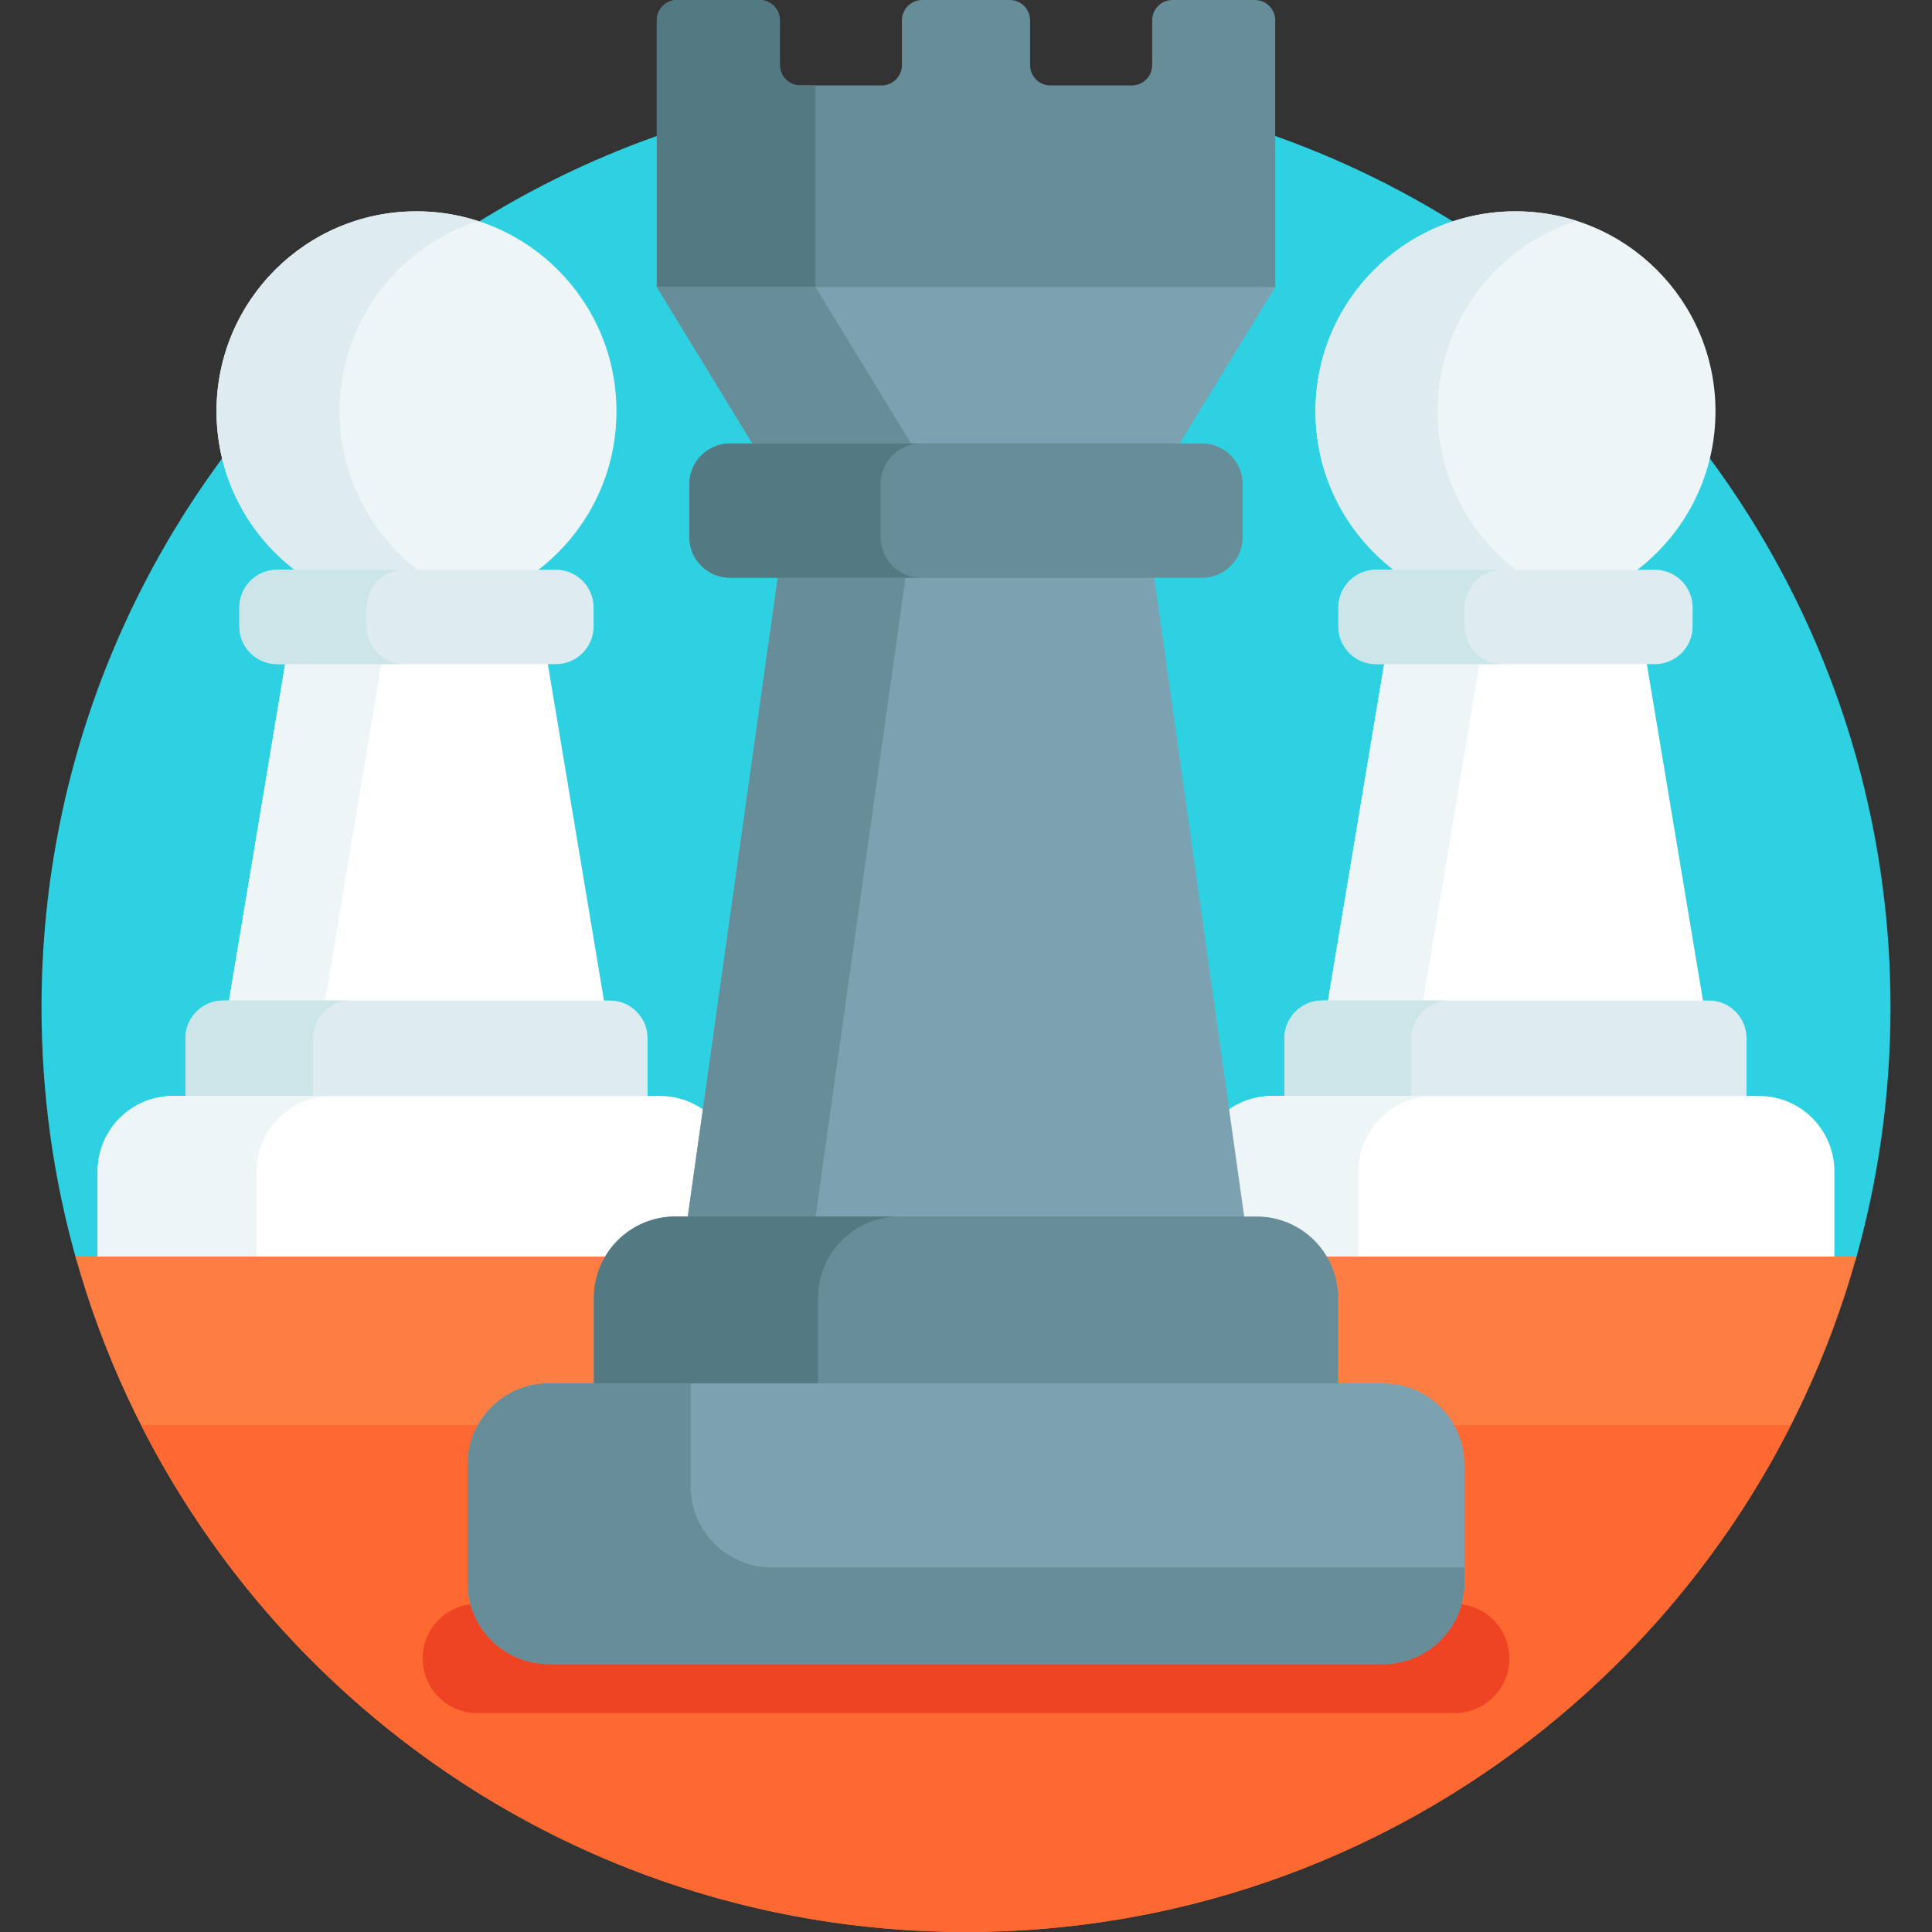 <svg id="Capa_1" enable-background="new 0 0 512 512" height="512" viewBox="0 0 512 512" width="512" xmlns="http://www.w3.org/2000/svg"><rect x="0" y="0" width="512" height="512" fill="#333333" stroke="none"/><g><g><path d="m491.725 334c6.041-21.295 9.275-43.77 9.275-67 0-135.31-109.69-245-245-245s-245 109.69-245 245c0 23.23 3.234 45.705 9.275 67z" fill="#2ed1e2"/></g><path d="m332.555 0h-21.834c-2.978 0-5.391 2.414-5.391 5.391v11.861c0 2.977-2.414 5.391-5.391 5.391h-21.565c-2.978 0-5.391-2.414-5.391-5.391v-11.861c0-2.977-2.414-5.391-5.391-5.391h-23.182c-2.978 0-5.391 2.414-5.391 5.391v11.861c0 2.977-2.414 5.391-5.391 5.391h-21.565c-2.978 0-5.391-2.414-5.391-5.391v-11.861c0-2.977-2.414-5.391-5.391-5.391h-21.834c-2.978 0-5.391 2.414-5.391 5.391v70.668l3.286 1h157.321l3.286-1v-70.668c-.003-2.977-2.417-5.391-5.394-5.391z" fill="#678d98"/><g><path d="m216.107 22.643h-4.046c-2.978 0-5.391-2.414-5.391-5.391v-11.861c0-2.977-2.414-5.391-5.391-5.391h-21.834c-2.978 0-5.391 2.414-5.391 5.391v70.668l3.286 1h38.768v-54.416z" fill="#537983"/></g><path d="m312.017 118.528 25.929-42.469h-163.892l25.929 42.469z" fill="#7ca1b1"/><path d="m174.054 76.059 25.929 42.469h42.054l-25.93-42.469z" fill="#678d98"/><g><g><path d="m451.47 266.153-15.207-91.153h-69.279l-15.207 91.153z" fill="#fff"/><path d="m366.984 175-15.207 91.153h25.223l15.207-91.153z" fill="#eef5f6"/><path d="m462.854 291.442v-16.288c0-5.523-4.477-10-10-10h-102.462c-5.523 0-10 4.477-10 10v16.288z" fill="#deecf1"/><path d="m374 291.442v-16.288c0-5.523 4.477-10 10-10h-33.608c-5.523 0-10 4.477-10 10v16.288z" fill="#cbe5e8"/><path d="m486.127 334v-23.558c0-11.046-8.954-20-20-20h-129.007c-11.046 0-20 8.954-20 20v23.558z" fill="#fff"/><path d="m359.993 334v-23.558c0-11.046 8.954-20 20-20h-42.873c-11.046 0-20 8.954-20 20v23.558z" fill="#eef5f6"/><g><path d="m370.657 152h61.933c13.341-9.625 22.033-25.293 22.033-43 0-29.271-23.729-53-53-53s-53 23.729-53 53c0 17.707 8.692 33.375 22.034 43z" fill="#eef5f6"/><path d="m381 109c0-23.624 15.46-43.629 36.812-50.472-5.104-1.636-10.541-2.528-16.189-2.528-29.271 0-53 23.729-53 53 0 17.707 8.692 33.375 22.033 43h32.377c-13.341-9.625-22.033-25.293-22.033-43z" fill="#deecf1"/><g><path d="m438.559 176h-73.872c-5.523 0-10-4.477-10-10v-5c0-5.523 4.477-10 10-10h73.872c5.523 0 10 4.477 10 10v5c0 5.523-4.477 10-10 10z" fill="#deecf1"/></g><path d="m388.128 166v-5c0-5.523 4.477-10 10-10h-33.441c-5.523 0-10 4.477-10 10v5c0 5.523 4.477 10 10 10h33.441c-5.523 0-10-4.477-10-10z" fill="#cbe5e8"/></g></g><g><path d="m160.223 266.153-15.207-91.153h-69.279l-15.207 91.153z" fill="#fff"/><path d="m75.737 175-15.207 91.153h25.47l15.207-91.153z" fill="#eef5f6"/><path d="m171.608 291.442v-16.288c0-5.523-4.477-10-10-10h-102.462c-5.523 0-10 4.477-10 10v16.288z" fill="#deecf1"/><path d="m83 291.442v-16.288c0-5.523 4.477-10 10-10h-33.854c-5.523 0-10 4.477-10 10v16.288z" fill="#cbe5e8"/><path d="m194.88 334v-23.558c0-11.046-8.954-20-20-20h-129.007c-11.046 0-20 8.954-20 20v23.558z" fill="#fff"/><path d="m67.993 334v-23.558c0-11.046 8.954-20 20-20h-42.12c-11.046 0-20 8.954-20 20v23.558z" fill="#eef5f6"/><g><path d="m79.41 152h61.933c13.341-9.625 22.033-25.293 22.033-43 0-29.271-23.729-53-53-53s-53 23.729-53 53c.001 17.707 8.693 33.375 22.034 43z" fill="#eef5f6"/><path d="m90 109c0-23.578 15.401-43.55 36.688-50.431-5.14-1.661-10.618-2.569-16.311-2.569-29.271 0-53 23.729-53 53 0 17.707 8.692 33.375 22.033 43h32.623c-13.341-9.625-22.033-25.293-22.033-43z" fill="#deecf1"/><g><path d="m147.313 176h-73.872c-5.523 0-10-4.477-10-10v-5c0-5.523 4.477-10 10-10h73.872c5.523 0 10 4.477 10 10v5c0 5.523-4.477 10-10 10z" fill="#deecf1"/></g><path d="m97.128 166v-5c0-5.523 4.477-10 10-10h-33.687c-5.523 0-10 4.477-10 10v5c0 5.523 4.477 10 10 10h33.687c-5.523 0-10-4.477-10-10z" fill="#cbe5e8"/></g></g></g><path d="m20.004 333c28.815 103.249 123.555 179 235.996 179s207.181-75.751 235.996-179z" fill="#fe7d43"/><path d="m256 512c95.48 0 178.183-54.628 218.607-134.326h-437.214c40.424 79.698 123.127 134.326 218.607 134.326z" fill="#fd6930"/><path d="m386.288 425.04c-2.449 8.62-10.374 14.96-19.768 14.96h-221.04c-9.394 0-17.32-6.34-19.768-14.96-7.64.411-13.712 6.718-13.712 14.46 0 8.008 6.492 14.5 14.5 14.5h259c8.008 0 14.5-6.492 14.5-14.5 0-7.742-6.073-14.049-13.712-14.46z" fill="#ef4424"/><g><g><g><path d="m329.866 323.394-24.108-171.284h-99.516l-24.108 171.284z" fill="#7ca1b1"/><path d="m206.242 152.11-24.108 171.284h33.866l24.108-171.284z" fill="#678d98"/><path d="m354.614 367.602v-23.643c0-11.91-9.655-21.565-21.565-21.565h-154.098c-11.91 0-21.565 9.655-21.565 21.565v23.643z" fill="#678d98"/><path d="m238.338 322.394h-59.386c-11.91 0-21.565 9.655-21.565 21.565v23.643h59.386v-23.643c0-11.91 9.655-21.565 21.565-21.565z" fill="#537983"/><path d="m318.538 153.11h-125.076c-5.955 0-10.782-4.827-10.782-10.782v-14.017c0-5.955 4.827-10.782 10.782-10.782h125.076c5.955 0 10.782 4.827 10.782 10.782v14.017c0 5.955-4.827 10.782-10.782 10.782z" fill="#678d98"/><path d="m233.359 142.328v-14.017c0-5.955 4.827-10.782 10.782-10.782h-50.68c-5.955 0-10.782 4.828-10.782 10.782v14.017c0 5.955 4.827 10.782 10.782 10.782h50.68c-5.954 0-10.782-4.827-10.782-10.782z" fill="#537983"/><path d="m366.52 366.601h-221.04c-11.91 0-21.565 9.655-21.565 21.565v31.269c0 11.91 9.655 21.565 21.565 21.565h221.04c11.91 0 21.565-9.655 21.565-21.565v-31.269c-.001-11.91-9.656-21.565-21.565-21.565z" fill="#7ca1b1"/><path d="m204.565 415.399c-11.91 0-21.565-9.655-21.565-21.565v-27.232h-37.52c-11.91 0-21.565 9.655-21.565 21.565v31.269c0 11.91 9.655 21.565 21.565 21.565h221.04c11.91 0 21.565-9.655 21.565-21.565v-4.037z" fill="#678d98"/></g></g></g></g></svg>